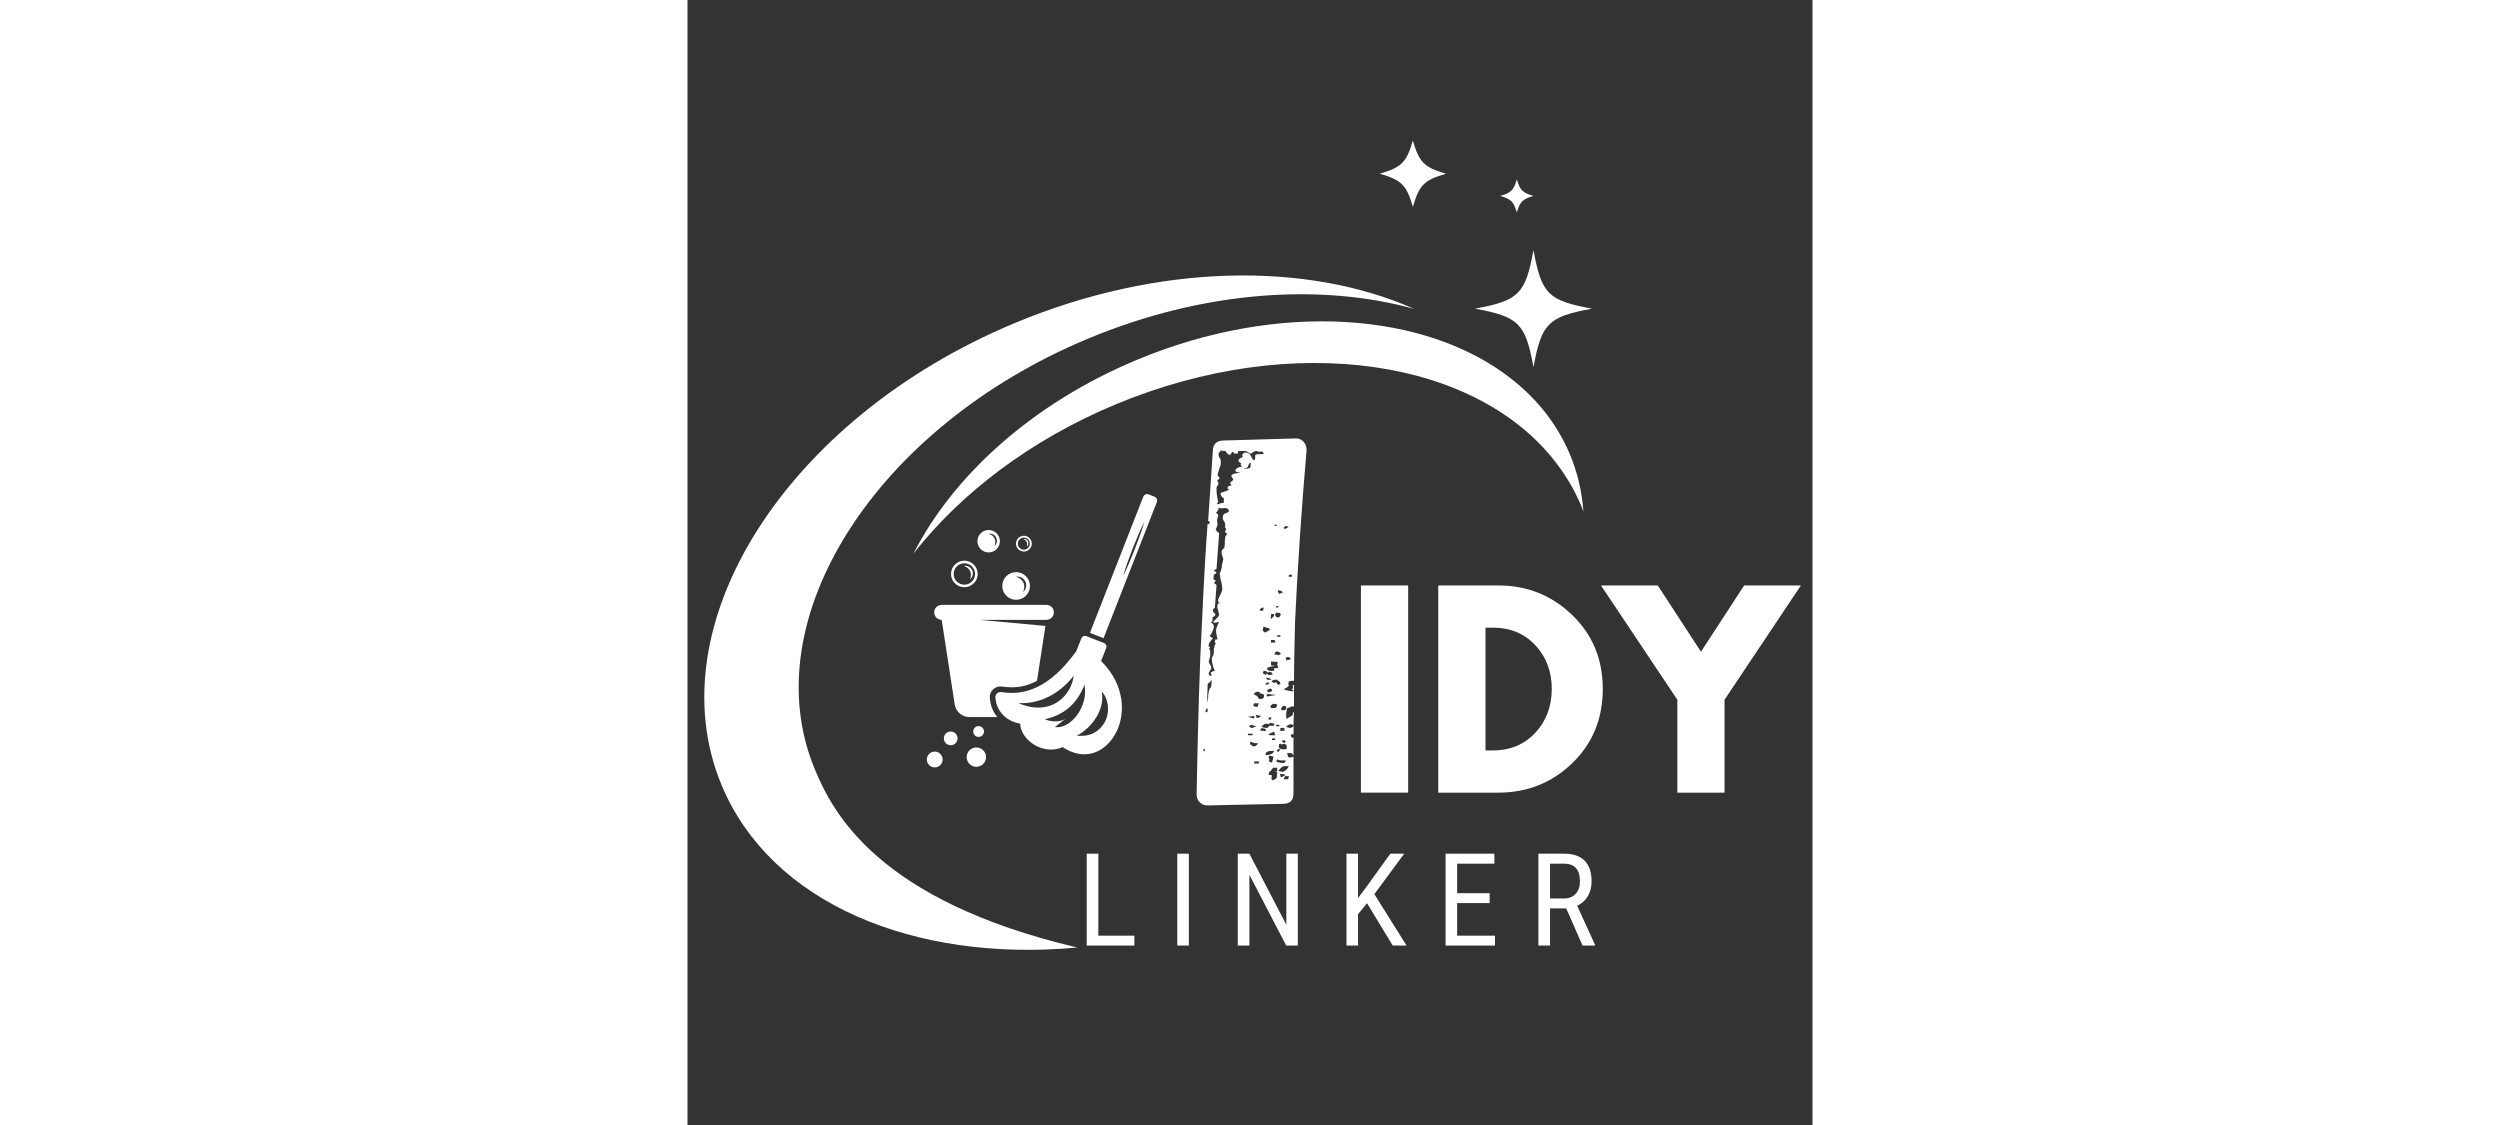 <svg xmlns="http://www.w3.org/2000/svg" xmlns:xlink="http://www.w3.org/1999/xlink" width="200" zoomAndPan="magnify" viewBox="0 0 375 375" height="90" preserveAspectRatio="xMidYMid meet" version="1.0"><rect x="0" y="0" width="375" height="375" fill="#333333" stroke="none"/><defs><g/><clipPath id="c73c5e7592"><path d="M 262 83 L 301.773 83 L 301.773 123 L 262 123 Z M 262 83 " clip-rule="nonzero"/></clipPath><clipPath id="fcc6db36d8"><path d="M 230 46.836 L 253 46.836 L 253 69 L 230 69 Z M 230 46.836 " clip-rule="nonzero"/></clipPath><clipPath id="53217579d2"><path d="M 79.773 164.492 L 156.719 164.492 L 156.719 255.992 L 79.773 255.992 Z M 79.773 164.492 " clip-rule="nonzero"/></clipPath></defs><path fill="#ffffff" d="M 133.59 112.844 C 171.812 96.918 210.977 94.297 242.273 102.98 C 206.691 87.203 157.219 87.625 109.148 107.652 C 32.922 139.43 -10.844 208.41 11.383 261.746 C 27.77 301.059 75.449 320.863 129.93 315.84 C 63.406 300.172 48.441 270.871 42.457 256.461 C 21.727 206.75 62.535 142.441 133.59 112.844 Z M 133.59 112.844 " fill-opacity="1" fill-rule="nonzero"/><path fill="#ffffff" d="M 294.184 151.566 C 289.992 141.516 283.25 133.035 274.621 126.273 C 246.207 103.957 197.176 100.207 149.809 119.938 C 115.023 134.441 88.566 158.512 75.34 184.504 C 91.117 164.406 114.32 146.613 142.715 134.793 C 202.184 110.016 264.129 119.66 290.324 155.316 C 293.371 159.473 295.977 163.961 297.992 168.801 C 298.23 169.375 298.414 169.965 298.637 170.539 C 298.176 164.035 296.734 157.68 294.184 151.566 Z M 294.184 151.566 " fill-opacity="1" fill-rule="nonzero"/><g clip-path="url(#c73c5e7592)"><path fill="#ffffff" d="M 301.5 102.887 C 286.871 105.582 284.691 107.762 281.992 122.395 C 279.297 107.762 277.113 105.582 262.484 102.887 C 277.113 100.188 279.297 98.008 281.992 83.379 C 284.691 98.027 286.871 100.207 301.5 102.887 Z M 301.5 102.887 " fill-opacity="1" fill-rule="nonzero"/></g><g clip-path="url(#fcc6db36d8)"><path fill="#ffffff" d="M 252.859 57.902 C 245.578 59.988 243.879 61.688 241.793 68.969 C 239.703 61.688 238.004 59.988 230.727 57.902 C 238.004 55.812 239.703 54.113 241.793 46.836 C 243.879 54.113 245.578 55.812 252.859 57.902 Z M 252.859 57.902 " fill-opacity="1" fill-rule="nonzero"/></g><path fill="#ffffff" d="M 281.992 65.309 C 278.352 66.363 277.504 67.211 276.449 70.852 C 275.398 67.211 274.547 66.363 270.906 65.309 C 274.547 64.258 275.398 63.406 276.449 59.766 C 277.504 63.406 278.352 64.258 281.992 65.309 Z M 281.992 65.309 " fill-opacity="1" fill-rule="nonzero"/><g fill="#ffffff" fill-opacity="1"><g transform="translate(219.454, 264.212)"><g><path d="M 20.766 -69.062 L 20.766 0 L 5.016 0 L 5.016 -69.062 Z M 20.766 -69.062 "/></g></g></g><g fill="#ffffff" fill-opacity="1"><g transform="translate(245.235, 264.212)"><g><path d="M 5.016 -69.062 L 25.031 -69.062 C 34.633 -69.062 42.836 -65.781 49.641 -59.219 C 56.453 -52.664 59.859 -44.453 59.859 -34.578 C 59.859 -24.641 56.469 -16.391 49.688 -9.828 C 42.906 -3.273 34.688 0 25.031 0 L 5.016 0 Z M 20.766 -14.062 L 23.188 -14.062 C 28.938 -14.062 33.641 -16 37.297 -19.875 C 40.953 -23.758 42.805 -28.629 42.859 -34.484 C 42.859 -40.348 41.031 -45.234 37.375 -49.141 C 33.719 -53.047 28.988 -55 23.188 -55 L 20.766 -55 Z M 20.766 -14.062 "/></g></g></g><g fill="#ffffff" fill-opacity="1"><g transform="translate(307.01, 264.212)"><g><path d="M -2.516 -69.062 L 16.406 -69.062 L 30.812 -46.969 L 45.203 -69.062 L 64.125 -69.062 L 38.672 -30.969 L 38.672 0 L 22.938 0 L 22.938 -30.969 Z M -2.516 -69.062 "/></g></g></g><g fill="#ffffff" fill-opacity="1"><g transform="translate(171.45, 268.473)"><g><path d="M 31.406 -122.328 C 32.457 -122.328 33.301 -121.945 33.938 -121.188 C 34.582 -120.438 34.906 -119.539 34.906 -118.5 C 33.156 -97.906 31.875 -78.766 31.062 -61.078 C 30.832 -52.234 30.719 -45.719 30.719 -41.531 L 30.188 -41.531 C 29.602 -41.531 29.195 -41.473 28.969 -41.359 L 28.797 -40.141 L 29.141 -40.141 C 28.797 -39.555 28.156 -39.094 27.219 -38.75 C 28.27 -38.281 29.438 -38.047 30.719 -38.047 L 30.719 -32.984 L 29.844 -32.984 L 29.141 -32.641 L 28.625 -32.453 C 28.625 -32.453 28.504 -32.336 28.266 -32.109 L 28.266 -31.406 C 28.148 -31.176 28.094 -30.891 28.094 -30.547 C 28.094 -29.848 28.148 -29.266 28.266 -28.797 L 28.969 -29.312 L 29.312 -29.5 L 30.188 -30.016 C 30.301 -30.129 30.359 -30.422 30.359 -30.891 L 30.547 -31.062 L 30.719 -31.062 C 30.602 -29.895 30.547 -27.395 30.547 -23.562 C 30.305 -23.789 30.016 -23.789 29.672 -23.562 C 29.672 -23.094 29.727 -22.859 29.844 -22.859 L 30.016 -22.688 L 30.016 -22.516 L 30.359 -22.516 L 30.359 -22.688 L 30.547 -22.688 L 30.547 -16.234 C 30.547 -16.691 30.312 -17.098 29.844 -17.453 L 28.453 -17.453 C 28.453 -17.098 28.508 -16.922 28.625 -16.922 L 28.625 -16.406 L 28.797 -16.234 L 28.797 -16.062 C 29.266 -15.938 29.848 -15.992 30.547 -16.234 L 30.547 -4.016 C 30.547 -1.691 29.379 -0.531 27.047 -0.531 L 1.922 0 C 0.867 0 -0.004 -0.348 -0.703 -1.047 C -1.398 -1.742 -1.75 -2.617 -1.75 -3.672 C -1.281 -28.797 -0.695 -47.641 0 -60.203 C 0.695 -75.328 1.336 -86.555 1.922 -93.891 C 2.035 -93.773 2.207 -93.719 2.438 -93.719 L 2.625 -94.594 C 2.5 -94.707 2.32 -94.766 2.094 -94.766 L 3.672 -118.328 C 3.785 -120.535 5.004 -121.641 7.328 -121.641 Z M 13.609 -117.094 C 13.848 -117.445 14.141 -117.625 14.484 -117.625 C 15.41 -117.625 16.051 -117.219 16.406 -116.406 C 16.75 -115.594 17.098 -115.125 17.453 -115 C 17.68 -115.238 17.797 -115.648 17.797 -116.234 C 17.566 -116.578 17.801 -116.863 18.5 -117.094 L 20.594 -117.094 C 20.594 -117.562 20.359 -117.852 19.891 -117.969 C 19.191 -117.852 18.785 -117.852 18.672 -117.969 C 18.555 -118.082 18.32 -118.141 17.969 -118.141 L 17.109 -117.797 C 16.754 -117.453 16.52 -117.281 16.406 -117.281 C 16.051 -117.281 15.703 -117.453 15.359 -117.797 L 14.484 -118.141 L 12.047 -118.141 C 12.16 -117.797 12.098 -117.508 11.859 -117.281 L 10.812 -117.281 C 10.469 -117.852 10.297 -118.023 10.297 -117.797 C 10.297 -117.91 10.18 -117.852 9.953 -117.625 L 9.594 -116.922 L 8.906 -116.922 C 8.906 -116.922 8.727 -117.098 8.375 -117.453 C 8.258 -117.566 8.086 -117.797 7.859 -118.141 C 7.391 -118.141 7.035 -118.172 6.797 -118.234 C 6.566 -118.297 6.395 -118.328 6.281 -118.328 C 6.281 -118.203 6.164 -118.023 5.938 -117.797 C 5.695 -117.68 5.578 -117.508 5.578 -117.281 C 5.578 -116.582 5.695 -116.113 5.938 -115.875 C 6.281 -115.531 6.395 -114.773 6.281 -113.609 L 5.766 -112.047 L 5.234 -110.297 C 5.234 -110.055 5.348 -109.82 5.578 -109.594 C 5.816 -109.363 5.938 -109.129 5.938 -108.891 C 5.695 -108.891 5.578 -108.832 5.578 -108.719 C 5.234 -108.375 5.062 -108.145 5.062 -108.031 C 5.531 -107.906 5.645 -107.492 5.406 -106.797 C 5.062 -106.453 4.891 -106.102 4.891 -105.75 C 4.891 -104.594 4.945 -103.723 5.062 -103.141 L 5.406 -101.219 C 5.406 -100.988 5.234 -100.754 4.891 -100.516 L 5.234 -100.516 L 5.406 -100.344 C 6.102 -100.695 6.742 -100.875 7.328 -100.875 L 7.328 -102.438 C 6.984 -102.551 6.691 -102.812 6.453 -103.219 C 6.223 -103.633 6.164 -103.957 6.281 -104.188 L 7.859 -104.703 L 9.078 -105.234 C 8.723 -105.461 8.547 -105.633 8.547 -105.75 C 8.547 -106.332 9.016 -106.625 9.953 -106.625 C 9.711 -106.863 9.594 -107.039 9.594 -107.156 L 9.422 -107.5 C 10.117 -108.195 10.469 -108.547 10.469 -108.547 C 10.469 -108.773 10.352 -109.008 10.125 -109.25 L 9.766 -109.938 C 10.234 -110.406 10.703 -110.641 11.172 -110.641 L 12.922 -110.984 C 11.754 -110.984 11.172 -111.219 11.172 -111.688 C 11.172 -111.926 11.398 -112.188 11.859 -112.469 C 12.328 -112.758 12.852 -112.906 13.438 -112.906 C 12.969 -113.258 12.852 -113.672 13.094 -114.141 C 12.977 -114.141 12.801 -114.223 12.562 -114.391 C 12.332 -114.566 12.219 -114.77 12.219 -115 C 12.219 -115.352 12.625 -115.703 13.438 -116.047 C 13.664 -116.285 13.664 -116.461 13.438 -116.578 C 13.438 -116.805 13.492 -116.977 13.609 -117.094 Z M 13.969 -112.391 C 13.969 -112.273 14.082 -112.219 14.312 -112.219 C 15.238 -112.219 15.82 -112.332 16.062 -112.562 L 16.234 -112.906 L 16.234 -113.438 C 16.234 -113.781 16.289 -114.016 16.406 -114.141 C 15.938 -114.141 15.703 -114.02 15.703 -113.781 C 15.473 -113.32 15.359 -113.031 15.359 -112.906 C 15.004 -112.445 14.539 -112.273 13.969 -112.391 Z M 7.5 -94.594 C 7.039 -95.164 6.867 -95.688 6.984 -96.156 C 6.984 -96.738 7.273 -97.145 7.859 -97.375 C 8.203 -97.375 8.609 -97.609 9.078 -98.078 C 8.961 -98.773 8.492 -99.125 7.672 -99.125 C 6.973 -99.008 6.273 -99.008 5.578 -99.125 C 5.578 -98.77 5.461 -98.445 5.234 -98.156 C 5.004 -97.875 4.832 -97.672 4.719 -97.547 C 5.062 -97.316 5.289 -97.082 5.406 -96.844 C 5.52 -96.613 5.461 -96.328 5.234 -95.984 L 5.062 -94.938 L 5.234 -93.547 C 5.004 -93.078 4.891 -92.727 4.891 -92.5 C 4.535 -92.145 4.535 -91.852 4.891 -91.625 C 4.891 -91.508 4.914 -91.422 4.969 -91.359 C 5.031 -91.297 5.117 -91.207 5.234 -91.094 C 5.348 -91.094 5.523 -90.977 5.766 -90.75 L 4.891 -78.875 C 4.078 -78.414 3.785 -78.188 4.016 -78.188 C 4.242 -78.188 4.535 -78.008 4.891 -77.656 C 4.773 -77.312 4.484 -77.082 4.016 -76.969 L 3.844 -75.391 C 4.539 -75.047 4.77 -74.812 4.531 -74.688 L 4.016 -74.172 L 4.891 -73.469 L 4.359 -65.969 C 3.898 -65.613 3.672 -65.266 3.672 -64.922 C 3.672 -64.691 3.898 -64.344 4.359 -63.875 C 4.359 -63.875 4.383 -63.844 4.438 -63.781 C 4.5 -63.727 4.531 -63.703 4.531 -63.703 C 4.531 -63.461 4.414 -63.254 4.188 -63.078 C 3.957 -62.91 3.723 -62.77 3.484 -62.656 C 3.609 -62.301 3.641 -61.977 3.578 -61.688 C 3.516 -61.395 3.312 -61.191 2.969 -61.078 C 3.664 -60.609 4.016 -60.145 4.016 -59.688 C 4.016 -59.332 3.957 -59.008 3.844 -58.719 C 3.727 -58.426 3.609 -58.164 3.484 -57.938 C 3.141 -57.008 2.789 -56.547 2.438 -56.547 C 3.258 -56.078 3.672 -55.727 3.672 -55.5 C 3.672 -55.5 3.641 -55.469 3.578 -55.406 C 3.516 -55.352 3.484 -55.328 3.484 -55.328 L 3.484 -55.5 C 3.141 -55.145 2.848 -54.766 2.609 -54.359 C 2.379 -53.953 2.266 -53.633 2.266 -53.406 C 2.266 -53.164 2.32 -52.988 2.438 -52.875 C 2.676 -52.758 2.797 -52.645 2.797 -52.531 L 2.266 -52.188 C 2.617 -52.062 2.797 -51.711 2.797 -51.141 L 2.797 -49.734 C 2.797 -49.734 2.766 -49.645 2.703 -49.469 C 2.648 -49.301 2.562 -48.984 2.438 -48.516 C 2.438 -48.398 2.406 -48.281 2.344 -48.156 C 2.289 -48.039 2.266 -47.926 2.266 -47.812 L 2.797 -46.766 C 3.023 -46.535 3.141 -46.242 3.141 -45.891 C 3.141 -45.547 3.023 -45.258 2.797 -45.031 C 2.441 -44.562 2.266 -44.211 2.266 -43.984 C 2.266 -43.742 2.32 -43.625 2.438 -43.625 L 2.438 -43.281 L 3.484 -43.281 C 3.254 -43.281 3.141 -43.453 3.141 -43.797 C 3.023 -43.922 2.969 -44.098 2.969 -44.328 C 3.551 -44.672 4.016 -44.844 4.359 -44.844 C 4.129 -45.195 3.895 -45.805 3.656 -46.672 C 3.426 -47.547 3.312 -48.332 3.312 -49.031 C 3.312 -49.27 3.43 -49.504 3.672 -49.734 C 3.898 -49.973 4.016 -50.789 4.016 -52.188 L 4.359 -53.578 C 4.711 -53.922 4.711 -54.156 4.359 -54.281 C 4.242 -54.395 4.301 -54.742 4.531 -55.328 L 5.234 -55.328 C 4.891 -56.836 4.719 -57.766 4.719 -58.109 C 4.719 -58.578 4.832 -59.102 5.062 -59.688 C 5.289 -60.27 5.523 -60.734 5.766 -61.078 L 4.891 -61.078 L 4.891 -60.906 L 4.016 -60.906 C 4.016 -61.02 3.898 -61.078 3.672 -61.078 L 5.062 -62.484 C 5.531 -62.941 5.766 -63.289 5.766 -63.531 L 5.406 -65.094 C 5.062 -65.906 5.062 -66.66 5.406 -67.359 L 6.812 -67.359 C 5.875 -67.359 5.406 -67.648 5.406 -68.234 C 5.406 -68.586 5.641 -69.227 6.109 -70.156 C 6.578 -70.969 6.812 -71.664 6.812 -72.25 L 6.625 -74 C 6.508 -74.113 6.453 -74.344 6.453 -74.688 C 6.223 -75.156 6.109 -75.68 6.109 -76.266 L 5.938 -77.141 C 5.938 -77.367 6.051 -77.66 6.281 -78.016 C 6.633 -79.172 6.75 -79.691 6.625 -79.578 C 6.625 -79.805 6.742 -80.391 6.984 -81.328 L 7.156 -82.016 C 7.156 -82.141 7.039 -82.551 6.812 -83.25 C 6.457 -84.289 6.457 -84.926 6.812 -85.156 C 6.926 -85.395 7.156 -85.629 7.5 -85.859 C 7.613 -86.328 7.672 -87.145 7.672 -88.312 C 7.672 -89.469 7.961 -90.164 8.547 -90.406 C 7.617 -90.977 7.504 -91.5 8.203 -91.969 L 7.672 -92.844 C 7.91 -93.188 7.852 -93.77 7.5 -94.594 Z M 24.609 -93.719 C 24.609 -93.719 24.43 -93.539 24.078 -93.188 L 25.125 -93.188 Z M 27.75 -92.141 L 28.969 -92.844 L 27.922 -93.188 C 27.453 -92.727 27.219 -92.5 27.219 -92.5 Z M 30.016 -76.781 C 29.898 -76.781 29.844 -76.844 29.844 -76.969 L 29.5 -76.969 L 29.141 -76.781 C 29.141 -76.781 29.109 -76.75 29.047 -76.688 C 28.992 -76.633 28.969 -76.609 28.969 -76.609 C 28.969 -76.609 28.938 -76.578 28.875 -76.516 C 28.82 -76.461 28.738 -76.438 28.625 -76.438 L 29.312 -76.266 C 29.438 -76.148 29.582 -76.117 29.75 -76.172 C 29.926 -76.234 30.016 -76.32 30.016 -76.438 Z M 27.047 -71.031 C 26.586 -71.488 26.008 -71.719 25.312 -71.719 C 25.312 -71.258 25.484 -70.852 25.828 -70.5 Z M 25.484 -65.969 L 25.484 -66.484 L 24.781 -66.484 L 24.781 -65.969 Z M 20.422 -64.922 L 20.594 -65.969 C 19.895 -65.969 19.43 -65.617 19.203 -64.922 Z M 26.359 -63.703 L 25.828 -64.219 L 24.609 -64.219 L 24.438 -63.531 C 24.438 -62.945 24.844 -62.656 25.656 -62.656 L 25.828 -62.828 C 25.941 -62.941 26.023 -63.023 26.078 -63.078 C 26.141 -63.141 26.172 -63.227 26.172 -63.344 Z M 22.859 -62.125 L 23.203 -62.297 L 23.391 -62.484 C 23.848 -62.828 24.078 -63.113 24.078 -63.344 C 24.191 -63.695 23.898 -63.875 23.203 -63.875 L 23.031 -63.531 L 23.031 -63 Z M 21.297 -59.328 L 20.594 -59.688 L 20.25 -58.281 L 21.109 -57.594 L 21.984 -58.109 C 22.453 -58.348 22.688 -58.523 22.688 -58.641 C 22.688 -58.754 22.598 -58.867 22.422 -58.984 C 22.242 -59.098 22.098 -59.156 21.984 -59.156 Z M 26.172 -56.188 L 26.172 -56.719 L 25.125 -56.719 L 25.125 -56.188 Z M 24.438 -54.797 C 24.312 -54.797 24.25 -54.91 24.25 -55.141 L 23.031 -55.141 L 23.031 -54.281 L 24.438 -54.281 Z M 26.359 -50.609 C 25.891 -51.078 25.422 -51.312 24.953 -51.312 C 24.484 -51.195 24.25 -50.848 24.25 -50.266 L 24.953 -50.266 C 25.066 -50.148 25.301 -50.094 25.656 -50.094 Z M 29.672 -48.688 C 29.43 -49.383 28.961 -49.617 28.266 -49.391 C 27.922 -49.035 27.863 -48.859 28.094 -48.859 L 28.094 -48.344 Z M 24.438 -46.594 C 24.195 -46.477 23.844 -46.391 23.375 -46.328 C 22.914 -46.273 22.395 -46.129 21.812 -45.891 L 21.812 -45.203 C 21.812 -45.203 21.836 -45.172 21.891 -45.109 C 21.953 -45.055 21.984 -45.031 21.984 -45.031 L 22.344 -45.031 L 22.516 -44.844 L 24.078 -44.844 L 24.078 -45.719 C 24.773 -45.719 25.242 -45.773 25.484 -45.891 C 25.484 -46.129 25.426 -46.305 25.312 -46.422 L 25.125 -46.766 L 25.125 -46.938 L 25.312 -47.812 L 23.031 -47.984 C 23.031 -47.172 23.086 -46.707 23.203 -46.594 Z M 22.344 -44.5 C 22.344 -44.383 22.109 -44.328 21.641 -44.328 L 21.812 -44.5 C 21.582 -44.727 21.176 -44.844 20.594 -44.844 L 20.25 -43.984 L 20.594 -43.984 C 20.594 -43.984 20.617 -43.953 20.672 -43.891 C 20.734 -43.828 20.766 -43.797 20.766 -43.797 C 20.879 -43.797 21.055 -43.68 21.297 -43.453 L 21.641 -43.984 L 21.984 -43.797 C 21.984 -43.566 22.102 -43.453 22.344 -43.453 L 23.562 -43.625 C 23.562 -44.207 23.156 -44.5 22.344 -44.5 Z M 21.641 -42.234 L 21.641 -42.062 L 21.812 -41.891 L 23.203 -41.891 C 22.859 -42.348 22.223 -42.578 21.297 -42.578 C 21.523 -42.461 21.582 -42.348 21.469 -42.234 Z M 3.312 -41.891 C 2.727 -41.066 2.438 -40.773 2.438 -41.016 C 2.094 -40.66 1.922 -40.367 1.922 -40.141 L 1.75 -34.203 C 1.75 -34.316 1.863 -34.844 2.094 -35.781 C 2.094 -36.477 2.117 -36.941 2.172 -37.172 C 2.234 -37.398 2.266 -37.578 2.266 -37.703 C 2.266 -37.816 2.383 -38.223 2.625 -38.922 C 2.969 -39.266 3.141 -39.555 3.141 -39.797 Z M 24.781 -41.016 L 24.953 -40.844 L 25.125 -40.484 L 25.484 -40.312 C 25.484 -40.195 25.539 -40.141 25.656 -40.141 C 25.77 -40.141 25.828 -40.195 25.828 -40.312 L 26.172 -40.656 C 26.172 -40.895 26.113 -41.07 26 -41.188 C 26 -41.188 25.941 -41.211 25.828 -41.266 C 25.711 -41.328 25.656 -41.414 25.656 -41.531 L 25.312 -41.531 L 25.125 -41.891 L 23.906 -41.891 L 23.203 -41.359 L 23.906 -40.844 L 24.25 -40.844 L 24.438 -41.016 Z M 21.297 -40.656 L 21.297 -40.141 L 22.344 -40.484 L 22.156 -41.188 Z M 30.719 -40.141 L 30.719 -38.047 C 30.477 -38.273 30.359 -38.391 30.359 -38.391 L 30.016 -38.562 L 30.016 -38.75 C 30.242 -38.75 30.359 -38.922 30.359 -39.266 L 30.359 -40.141 Z M 22.688 -38.922 C 22.457 -38.922 22.109 -38.688 21.641 -38.219 L 22.156 -37.703 C 22.625 -37.703 23.035 -37.875 23.391 -38.219 C 23.504 -38.688 23.27 -38.922 22.688 -38.922 Z M 18.672 -36.125 C 18.785 -35.656 19.078 -35.422 19.547 -35.422 C 19.773 -35.422 19.891 -35.477 19.891 -35.594 L 20.25 -35.594 L 20.594 -35.781 L 20.766 -36.828 L 20.25 -37.172 C 20.008 -37.172 19.832 -37.227 19.719 -37.344 C 19.375 -37.344 19.203 -37.52 19.203 -37.875 L 18.156 -37.875 L 17.797 -37.703 L 17.797 -37.516 L 17.453 -37.344 L 17.281 -37.172 C 17.625 -36.816 17.914 -36.641 18.156 -36.641 Z M 24.781 -36.828 L 21.641 -37.172 L 21.641 -36.297 Z M 17.109 -33.328 C 17.453 -32.984 17.914 -32.812 18.5 -32.812 L 19.016 -34.031 L 17.453 -34.031 Z M 24.438 -32.453 C 24.895 -32.805 25.125 -33.156 25.125 -33.5 C 24.895 -33.738 24.488 -33.859 23.906 -33.859 L 23.734 -33.859 C 23.148 -33.504 22.859 -33.211 22.859 -32.984 C 22.859 -32.629 23.035 -32.453 23.391 -32.453 Z M 28.094 -32.984 C 27.977 -33.098 27.629 -33.156 27.047 -33.156 C 26.461 -32.57 26.289 -32.109 26.531 -31.766 C 27.227 -31.648 27.75 -31.766 28.094 -32.109 Z M 1.219 -31.062 C 1.688 -31.062 1.922 -31.176 1.922 -31.406 C 1.922 -32.102 1.863 -32.453 1.75 -32.453 C 1.395 -32.109 1.219 -31.645 1.219 -31.062 Z M 18.5 -29.141 C 18.727 -29.141 18.898 -29.195 19.016 -29.312 L 19.375 -29.5 L 19.719 -29.844 L 17.969 -30.188 L 18.156 -29.672 C 18.156 -29.316 18.27 -29.141 18.5 -29.141 Z M 17.453 -29.844 L 15.359 -29.5 L 17.453 -28.969 Z M 22.156 -28.625 L 23.031 -28.625 L 23.203 -29.312 L 22.344 -29.312 Z M 20.062 -26.531 C 20.062 -26.531 20.031 -26.5 19.969 -26.438 C 19.914 -26.383 19.891 -26.359 19.891 -26.359 C 20.129 -26.004 20.711 -25.828 21.641 -25.828 C 21.867 -25.828 22.16 -26.062 22.516 -26.531 L 23.906 -26.531 L 24.078 -26.703 L 24.078 -26.875 L 24.25 -27.219 L 22.688 -27.578 C 22.57 -27.461 22.516 -27.285 22.516 -27.047 L 22.344 -27.047 L 22.156 -27.219 L 21.469 -27.219 C 21 -27.219 20.707 -27.102 20.594 -26.875 C 20.477 -26.875 20.391 -26.816 20.328 -26.703 C 20.273 -26.586 20.25 -26.531 20.25 -26.531 Z M 28.094 -26.359 L 28.453 -26.172 L 28.453 -26 L 28.797 -26 L 29.141 -25.828 C 30.078 -25.828 30.547 -26.176 30.547 -26.875 L 29.312 -27.047 Z M 16.406 -26.875 L 15.703 -26.359 C 16.055 -26.004 16.461 -25.828 16.922 -25.828 L 17.281 -26 L 17.625 -26.172 L 18.156 -26.359 Z M 24.781 -26.359 L 25.828 -26.359 L 25.828 -26.875 L 24.781 -26.875 Z M 19.719 -25.484 C 19.488 -25.242 19.375 -25.066 19.375 -24.953 L 21.297 -24.781 L 21.297 -25.484 L 19.891 -25.828 C 19.891 -25.598 19.832 -25.484 19.719 -25.484 Z M 27.406 -25.656 L 27.406 -25.828 L 26.172 -25.828 L 26.172 -24.781 L 27.578 -24.953 L 27.578 -25.484 Z M 24.438 -23.391 L 24.078 -24.609 C 23.148 -24.254 22.508 -23.906 22.156 -23.562 C 22.281 -23.445 22.629 -23.391 23.203 -23.391 Z M 15.359 -23.391 L 16.922 -23.391 L 16.922 -23.906 L 15.359 -23.906 Z M 23.391 -22.344 L 23.391 -21.812 L 24.438 -21.812 L 24.438 -22.344 Z M 27.406 -20.766 C 28.102 -21.117 28.102 -21.469 27.406 -21.812 L 27.219 -21.641 L 26.703 -21.641 C 26.703 -21.285 26.816 -21.109 27.047 -21.109 Z M 16.406 -20.25 C 16.75 -20.008 16.863 -19.832 16.75 -19.719 L 17.797 -19.719 C 18.148 -19.945 18.328 -20.125 18.328 -20.25 L 18.5 -20.25 C 18.5 -20.363 18.555 -20.445 18.672 -20.5 C 18.785 -20.562 18.844 -20.594 18.844 -20.594 C 18.613 -20.594 18.5 -20.648 18.5 -20.766 L 17.625 -20.766 C 16.812 -20.992 16.348 -21.172 16.234 -21.297 C 16.234 -21.055 16.176 -20.879 16.062 -20.766 C 16.062 -20.766 16.062 -20.707 16.062 -20.594 C 16.062 -20.477 16.062 -20.422 16.062 -20.422 L 16.234 -20.25 Z M 25.828 -19.016 C 26.297 -18.785 26.758 -18.672 27.219 -18.672 C 27.688 -18.672 27.977 -18.727 28.094 -18.844 L 28.266 -18.844 L 28.266 -20.25 C 27.922 -20.25 27.633 -20.363 27.406 -20.594 C 27.281 -20.477 27.129 -20.422 26.953 -20.422 C 26.785 -20.422 26.645 -20.363 26.531 -20.25 L 26.359 -20.594 L 25.828 -20.422 C 25.598 -20.18 25.598 -19.711 25.828 -19.016 Z M 1.047 -19.016 L 0.344 -18.5 L 0.875 -17.969 Z M 24.953 -18.156 L 25.484 -17.797 L 26.172 -18.672 L 25.484 -18.844 Z M 21.297 -16.75 C 21.867 -16.75 22.445 -16.863 23.031 -17.094 C 23.613 -17.332 23.961 -17.688 24.078 -18.156 L 23.203 -18.156 C 22.273 -18.156 21.641 -17.922 21.297 -17.453 Z M 22.516 -16.578 C 22.16 -16.109 22.16 -15.758 22.516 -15.531 L 22.344 -15.016 L 22.516 -14.828 L 22.516 -14.484 L 23.391 -14.312 L 23.906 -16.234 C 23.438 -16.461 22.973 -16.578 22.516 -16.578 Z M 25.125 -14.484 C 25.25 -14.367 25.539 -14.312 26 -14.312 L 26.531 -14.141 L 26.875 -14.141 C 27.227 -14.141 27.488 -14.195 27.656 -14.312 C 27.832 -14.426 27.922 -14.66 27.922 -15.016 L 26.359 -15.016 C 26.004 -15.016 25.594 -15.129 25.125 -15.359 L 24.781 -14.484 Z M 19.016 -14.656 L 17.453 -14.656 L 17.453 -13.969 L 19.016 -13.969 Z M 27.578 -13.094 C 27.109 -13.094 26.672 -12.859 26.266 -12.391 C 25.859 -11.922 25.598 -11.629 25.484 -11.516 L 26.875 -11.172 C 27.926 -11.516 28.625 -12.156 28.969 -13.094 Z M 25.125 -12.562 L 23.734 -12.562 C 23.734 -12.445 23.676 -12.359 23.562 -12.297 C 23.445 -12.242 23.391 -12.219 23.391 -12.219 L 23.031 -11.516 C 22.688 -11.398 22.457 -11.164 22.344 -10.812 L 22.344 -10.125 C 23.039 -10.125 23.391 -10.066 23.391 -9.953 L 23.203 -9.25 C 23.203 -8.781 23.266 -8.488 23.391 -8.375 L 24.438 -8.719 L 24.953 -9.25 L 25.125 -11.172 L 24.25 -11.344 C 24.719 -11.344 25.008 -11.398 25.125 -11.516 Z M 26.359 -9.422 C 26.703 -9.422 27.223 -9.656 27.922 -10.125 C 27.691 -10.352 27.051 -10.469 26 -10.469 Z M 28.969 -9.766 L 27.75 -9.766 L 27.219 -8.719 L 28.625 -8.719 C 28.852 -8.957 28.969 -9.191 28.969 -9.422 Z M 28.969 -9.766 "/></g></g></g><g fill="#ffffff" fill-opacity="1"><g transform="translate(129.77, 315.186)"><g><path d="M 7.172 -3.297 L 19.188 -3.297 L 19.188 0 L 3.297 0 L 3.297 -30.625 L 7.172 -30.625 Z M 7.172 -3.297 "/></g></g></g><g fill="#ffffff" fill-opacity="1"><g transform="translate(159.796, 315.186)"><g><path d="M 7.312 0 L 3.469 0 L 3.469 -30.625 L 7.312 -30.625 Z M 7.312 0 "/></g></g></g><g fill="#ffffff" fill-opacity="1"><g transform="translate(180.128, 315.186)"><g><path d="M 23.312 0 L 19.438 0 L 7.172 -23.594 L 7.172 0 L 3.297 0 L 3.297 -30.625 L 7.172 -30.625 L 19.484 -6.922 L 19.484 -30.625 L 23.312 -30.625 Z M 23.312 0 "/></g></g></g><g fill="#ffffff" fill-opacity="1"><g transform="translate(216.359, 315.186)"><g><path d="M 10.156 -14.109 L 7.156 -10.469 L 7.156 0 L 3.297 0 L 3.297 -30.625 L 7.156 -30.625 L 7.156 -15.844 L 9.672 -19.188 L 17.922 -30.625 L 22.547 -30.625 L 12.594 -17.141 L 23.328 0 L 18.719 0 Z M 10.156 -14.109 "/></g></g></g><g fill="#ffffff" fill-opacity="1"><g transform="translate(249.393, 315.186)"><g><path d="M 17.984 -14.156 L 7.156 -14.156 L 7.156 -3.297 L 19.766 -3.297 L 19.766 0 L 3.297 0 L 3.297 -30.625 L 19.562 -30.625 L 19.562 -27.297 L 7.156 -27.297 L 7.156 -17.453 L 17.984 -17.453 Z M 17.984 -14.156 "/></g></g></g><g fill="#ffffff" fill-opacity="1"><g transform="translate(280.345, 315.186)"><g><path d="M 12.562 -12.391 L 7.172 -12.391 L 7.172 0 L 3.297 0 L 3.297 -30.625 L 11.891 -30.625 C 14.891 -30.625 17.16 -29.844 18.703 -28.281 C 20.242 -26.719 21.016 -24.426 21.016 -21.406 C 21.016 -19.52 20.598 -17.867 19.766 -16.453 C 18.93 -15.047 17.75 -13.984 16.219 -13.266 L 22.156 -0.25 L 22.156 0 L 18 0 Z M 7.172 -15.688 L 11.844 -15.688 C 13.457 -15.688 14.742 -16.203 15.703 -17.234 C 16.66 -18.273 17.141 -19.664 17.141 -21.406 C 17.141 -25.332 15.359 -27.297 11.797 -27.297 L 7.172 -27.297 Z M 7.172 -15.688 "/></g></g></g><g clip-path="url(#53217579d2)"><path fill="#ffffff" d="M 100.387 184.148 C 98.316 184.148 96.645 182.477 96.645 180.406 C 96.645 178.336 98.316 176.668 100.387 176.668 C 102.457 176.668 104.125 178.336 104.125 180.406 C 104.125 182.477 102.457 184.148 100.387 184.148 Z M 102.93 179.262 C 102.68 178.785 102.332 178.363 101.859 178.137 C 101.41 177.891 100.859 177.812 100.387 177.938 C 102.258 178.414 103.156 180.309 102.258 182.055 C 102.656 181.754 102.953 181.328 103.078 180.805 C 103.203 180.309 103.129 179.758 102.93 179.262 Z M 79.77 253.164 C 79.77 254.621 80.953 255.801 82.406 255.801 C 83.863 255.801 85.043 254.621 85.043 253.164 C 85.043 251.711 83.863 250.531 82.406 250.531 C 80.953 250.531 79.77 251.711 79.77 253.164 Z M 85.449 246.125 C 85.449 247.387 86.473 248.41 87.738 248.41 C 89 248.41 90.023 247.387 90.023 246.125 C 90.023 244.859 89 243.836 87.738 243.836 C 86.473 243.836 85.449 244.859 85.449 246.125 Z M 92.281 195.742 C 89.84 195.742 87.844 193.773 87.844 191.328 C 87.844 188.859 89.84 186.891 92.281 186.891 C 94.727 186.891 96.723 188.859 96.723 191.328 C 96.723 193.773 94.727 195.742 92.281 195.742 Z M 92.281 187.762 C 90.312 187.762 88.715 189.359 88.715 191.328 C 88.715 193.273 90.312 194.895 92.281 194.895 C 94.254 194.895 95.848 193.273 95.848 191.328 C 95.848 189.359 94.254 187.762 92.281 187.762 Z M 114.152 195.32 C 114.152 197.863 112.082 199.934 109.539 199.934 C 106.969 199.934 104.926 197.863 104.926 195.32 C 104.926 192.777 106.969 190.707 109.539 190.707 C 112.082 190.707 114.152 192.777 114.152 195.32 Z M 111.832 197.312 C 112.332 196.988 112.703 196.441 112.828 195.793 C 112.98 195.168 112.879 194.496 112.656 193.898 C 112.355 193.324 111.906 192.801 111.332 192.5 C 110.785 192.203 110.113 192.129 109.539 192.277 C 111.855 192.824 112.953 195.195 111.832 197.312 Z M 94.887 190.066 C 94.625 189.559 94.23 189.105 93.727 188.852 C 93.227 188.586 92.645 188.535 92.137 188.668 C 94.125 189.25 95.012 191.18 94.133 193.059 C 94.57 192.766 94.914 192.293 95.043 191.742 C 95.184 191.195 95.098 190.602 94.887 190.066 Z M 89.066 234.793 C 89.441 237.234 91.535 239.031 93.977 239.031 L 103.277 239.031 C 101.656 237.086 100.887 234.742 100.762 232.574 C 100.711 231.574 101.059 230.629 101.734 229.93 C 102.406 229.207 103.355 228.809 104.352 228.809 C 104.551 228.809 104.727 228.809 104.926 228.859 C 105.996 229.008 107.043 229.105 108.066 229.105 C 110.984 229.105 113.777 228.41 116.496 226.938 L 119.312 208.637 L 97.195 206.613 L 84.727 206.613 Z M 138.688 212.723 L 134.148 210.953 L 134.301 210.555 L 151.902 165.621 C 152.203 164.871 153.027 164.523 153.75 164.797 L 155.621 165.547 C 156.367 165.82 156.715 166.645 156.441 167.391 L 138.836 212.324 Z M 149.109 183.027 C 150.258 179.984 151.43 176.941 152.328 173.801 C 150.855 176.719 149.637 179.758 148.414 182.75 C 147.266 185.82 146.094 188.859 145.195 192.004 C 146.691 189.086 147.891 186.043 149.109 183.027 Z M 93.055 252.375 C 93.055 254.16 94.5 255.605 96.281 255.605 C 98.066 255.605 99.512 254.16 99.512 252.375 C 99.512 250.594 98.066 249.148 96.281 249.148 C 94.5 249.148 93.055 250.594 93.055 252.375 Z M 98.836 243.836 C 98.836 242.844 98.031 242.039 97.035 242.039 C 96.043 242.039 95.238 242.844 95.238 243.836 C 95.238 244.828 96.043 245.633 97.035 245.633 C 98.031 245.633 98.836 244.828 98.836 243.836 Z M 113.512 180.48 C 113.355 180.184 113.125 179.914 112.824 179.77 C 112.527 179.617 112.184 179.594 111.891 179.684 C 113.023 180.082 113.5 181.113 113.047 182.23 C 113.613 181.918 113.785 181.102 113.512 180.48 Z M 104.352 230.68 C 104.449 230.68 104.551 230.68 104.652 230.703 C 105.797 230.879 106.945 230.977 108.066 230.977 C 110.883 230.977 113.578 230.379 116.145 229.207 C 120.859 227.086 125.246 223.047 129.586 217.09 L 131.281 212.773 C 131.48 212.277 131.957 211.953 132.48 211.953 C 132.652 211.953 132.805 211.977 132.953 212.051 L 138.812 214.344 C 139.484 214.594 139.836 215.344 139.562 216.016 L 137.863 220.328 C 146.02 228.457 145.793 237.883 143.176 243.547 C 141.332 247.535 137.492 251.426 132.305 251.426 C 130.109 251.426 127.668 250.75 125.047 249.055 C 123.727 249.605 122.406 249.855 121.133 249.855 C 115.523 249.855 110.883 245.141 110.91 241.227 C 108.789 240.852 107.168 240.055 105.945 239.031 C 103.68 237.211 102.754 234.617 102.629 232.449 C 102.582 231.449 103.379 230.68 104.352 230.68 Z M 138.887 241.051 C 141.031 237.559 140.332 232.871 138.09 230.527 C 139.41 237.836 132.953 243.82 129.711 245.191 C 134.473 245.766 137.293 243.621 138.887 241.051 Z M 126.293 239.379 C 126.293 239.379 124.449 240.777 122.453 242.348 C 127.766 243.172 133.727 235.414 132.328 228.258 C 129.762 234.918 125.121 238.434 119.113 239.73 C 119.938 240.227 123.875 241.25 126.293 239.379 Z M 115.051 235.738 C 123.254 236.836 128.141 230.652 128.715 225.266 C 126.52 228.16 121.957 232.625 115.422 233.969 C 113.828 234.32 112.105 234.469 110.262 234.367 C 111.98 235.09 113.578 235.539 115.051 235.738 Z M 122.129 204.121 C 122.129 202.742 121.012 201.625 119.633 201.625 L 84.723 201.625 C 83.348 201.625 82.23 202.742 82.23 204.121 C 82.23 205.496 83.348 206.613 84.723 206.613 L 119.633 206.613 C 121.012 206.613 122.129 205.496 122.129 204.121 Z M 112.133 183.848 C 110.684 183.848 109.488 182.676 109.488 181.23 C 109.488 179.758 110.684 178.586 112.133 178.586 C 113.578 178.586 114.75 179.758 114.75 181.23 C 114.75 182.676 113.578 183.848 112.133 183.848 Z M 112.133 179.211 C 111.008 179.211 110.113 180.109 110.113 181.23 C 110.113 182.328 111.008 183.227 112.133 183.227 C 113.227 183.227 114.125 182.328 114.125 181.23 C 114.125 180.109 113.227 179.211 112.133 179.211 Z M 112.133 179.211 " fill-opacity="1" fill-rule="nonzero"/></g></svg>